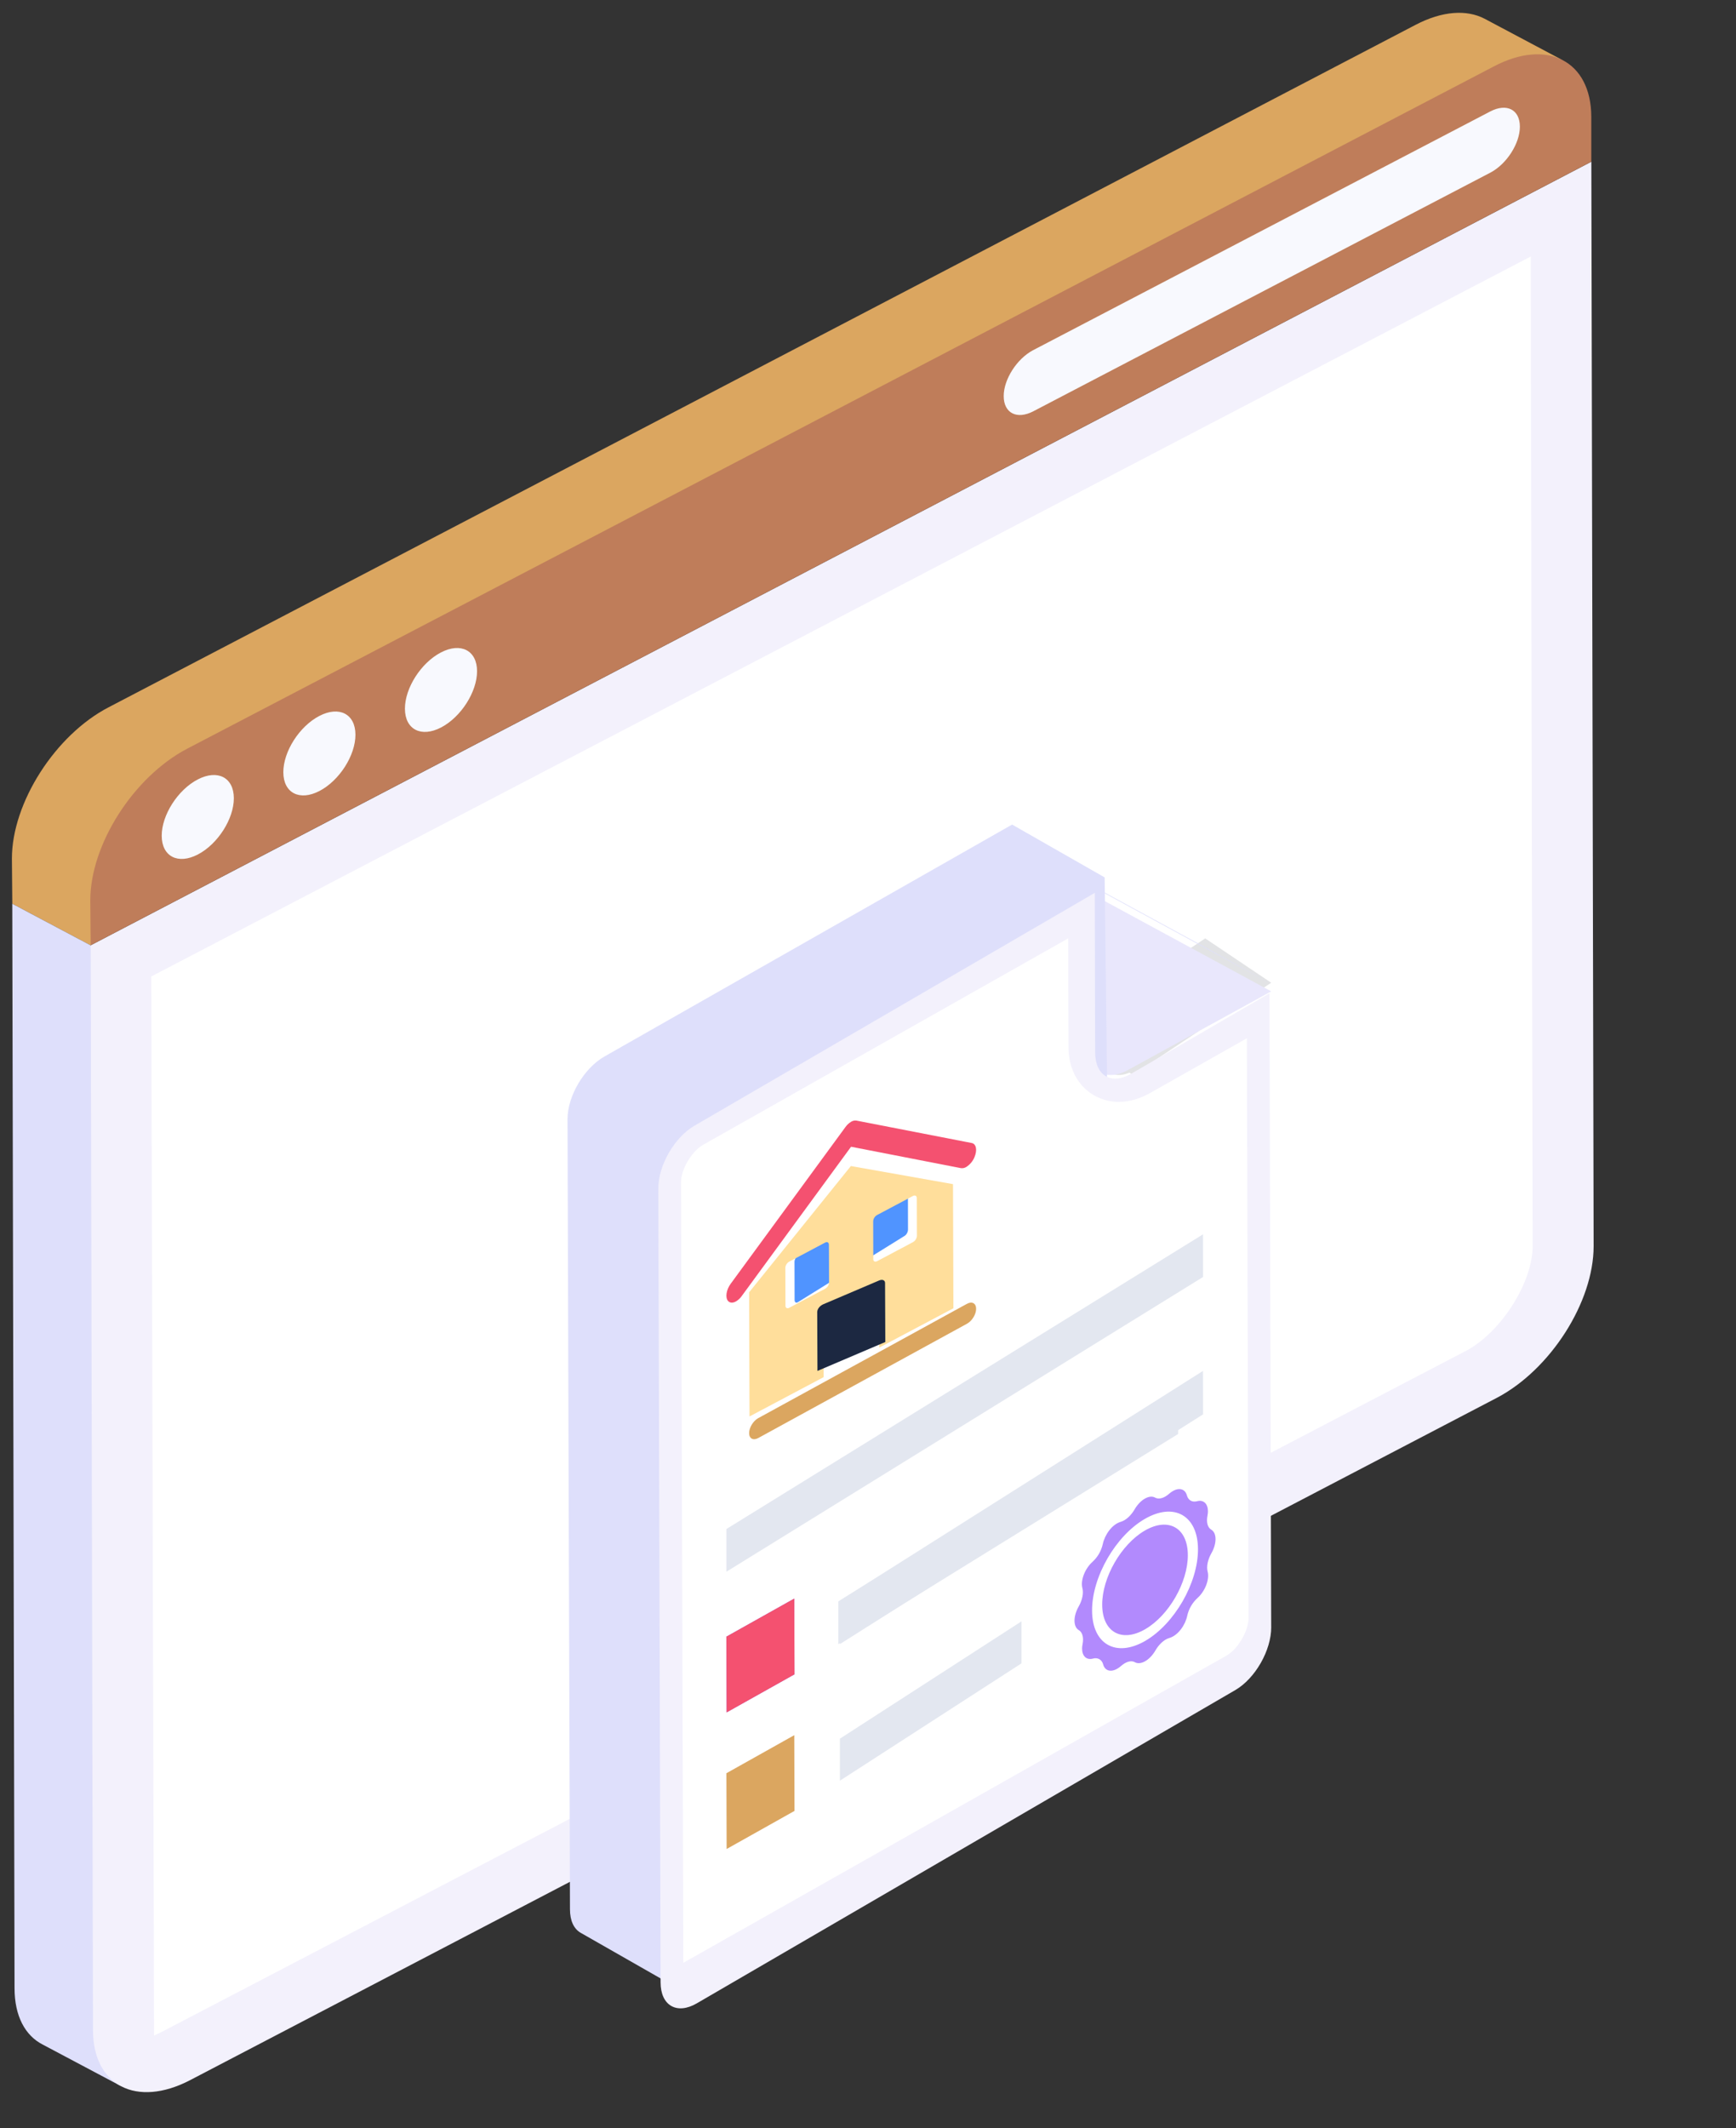 <svg width="71" height="87" viewBox="0 0 71 87" fill="none" xmlns="http://www.w3.org/2000/svg">
<rect x="0" y="0" width="71" height="87" fill="#333333" stroke="none"/>
<g clip-path="url(#clip0_2615_5168)">
<path d="M63.919 2.465C63.206 2.086 63.407 3.691 62.306 4.265L10.277 32.434C8.091 33.569 5.152 34.422 5.152 36.692L3.708 38.645L0.503 36.944L0.487 35.094C0.487 32.823 2.255 30.048 4.441 28.913L57.892 1.017C58.993 0.442 59.985 0.386 60.714 0.764L63.919 2.465Z" fill="#DBA660"/>
<path d="M4.947 85.276L1.742 83.576C1.029 83.211 0.595 82.412 0.595 81.277L0.502 36.944L3.707 38.644L19.215 64.103C19.215 65.239 4.234 84.912 4.947 85.276Z" fill="#DEDFFB"/>
<path d="M65.177 50.944C65.177 53.229 63.409 55.99 61.223 57.139L7.772 85.035C5.586 86.171 3.803 85.26 3.803 82.989L3.71 38.642L65.084 6.611L65.177 50.944Z" fill="#F3F1FC"/>
<path d="M62.682 50.95C62.682 52.416 61.407 54.441 59.979 55.209L6.533 83.104C6.456 83.139 6.379 83.174 6.301 83.209V82.999L6.186 39.917L62.605 10.486L62.682 50.95Z" fill="white"/>
<path d="M65.082 4.76V6.61L3.709 38.641L3.693 36.805C3.693 34.521 5.461 31.759 7.647 30.61L61.098 2.714C63.284 1.565 65.067 2.49 65.082 4.76Z" fill="#BF7D5A"/>
<path d="M41.05 16.19C41.05 15.505 41.589 14.669 42.245 14.319L60.95 4.556C61.623 4.206 62.161 4.48 62.161 5.179C62.161 5.864 61.623 6.7 60.967 7.05L42.261 16.813C41.589 17.163 41.05 16.889 41.05 16.19ZM18.041 29.737C17.226 30.162 16.564 29.821 16.561 28.974C16.558 28.128 17.217 27.097 18.032 26.672C18.846 26.247 19.508 26.589 19.511 27.435C19.513 28.281 18.855 29.312 18.041 29.737ZM13.068 32.333C12.253 32.758 11.59 32.417 11.588 31.57C11.585 30.724 12.243 29.693 13.058 29.268C13.872 28.843 14.535 29.185 14.537 30.031C14.54 30.877 13.882 31.908 13.068 32.333ZM8.094 34.929C7.279 35.354 6.617 35.013 6.614 34.166C6.612 33.32 7.27 32.289 8.085 31.864C8.899 31.439 9.561 31.781 9.564 32.627C9.567 33.473 8.908 34.504 8.094 34.929Z" fill="#F8F9FE"/>
<path d="M46.334 43.944L43.635 42.133L49.291 38.36L51.99 40.173L46.334 43.944Z" fill="#E2E3E5"/>
<path d="M45.376 43.839L42.706 42.191C42.974 42.355 43.343 42.332 43.75 42.083L46.42 43.73C46.012 43.98 45.643 44.003 45.376 43.839Z" fill="#E2E3E5"/>
<path d="M45.492 43.944L42.293 42.209C41.976 42.037 41.779 41.671 41.778 41.152L44.978 42.886C44.979 43.406 45.175 43.772 45.492 43.944Z" fill="#CFD0D1"/>
<path d="M44.574 36.186L41.778 34.638L49.196 38.672L51.991 40.221L44.574 36.186Z" fill="#DEDFFB"/>
<path d="M44.563 43.013L41.798 41.385L41.778 34.638L44.544 36.266L44.563 43.013Z" fill="#CFD0D1"/>
<path d="M44.563 36.499L51.991 40.526L46.127 43.744C45.276 44.21 44.586 43.832 44.583 42.904L44.563 36.5V36.499Z" fill="#E9E7FC"/>
<path d="M45.492 62.223L27.529 81.167L23.744 79.007C23.472 78.848 23.311 78.521 23.311 78.046L23.21 45.755C23.21 44.804 23.885 43.665 24.72 43.189L41.394 33.707L45.179 35.867L45.492 62.223Z" fill="#DEDFFB"/>
<path d="M51.991 66.512C51.996 67.463 51.336 68.617 50.518 69.09L28.501 81.892C27.683 82.37 27.017 81.986 27.017 81.035L26.924 48.598C26.919 47.646 27.579 46.498 28.398 46.02L44.775 36.499L44.79 43.029C44.795 43.98 45.457 44.365 46.275 43.887L51.919 40.605L51.99 66.512H51.991Z" fill="#F3F1FC"/>
<path d="M27.853 48.332C27.849 47.807 28.287 47.065 28.754 46.8L43.686 38.36L43.699 42.803C43.707 44.275 44.738 45.044 45.751 45.044C46.179 45.044 46.612 44.921 47.038 44.68L50.995 42.444L51.062 66.147C51.066 66.666 50.621 67.421 50.165 67.677L27.947 80.237L27.853 48.332Z" fill="white"/>
<path d="M29.709 64.249L49.205 52.2L49.201 50.458L29.709 62.504V64.249ZM34.286 67.208L48.183 58.62L48.18 56.877L34.286 65.463V67.208Z" fill="#E3E7F0"/>
<path d="M32.485 65.347L32.494 68.444L29.718 70L29.709 66.903L32.485 65.347Z" fill="#986FF9"/>
<path d="M34.351 67.208L49.205 57.816L49.201 56.041L34.351 65.43V67.208Z" fill="#E3E7F0"/>
<path d="M32.485 65.347L32.494 68.444L29.718 70L29.709 66.903L32.485 65.347Z" fill="#F45170"/>
<path d="M41.778 66.278L34.351 71.074V72.792L41.778 67.995V66.278Z" fill="#E3E7F0"/>
<path d="M32.485 70.931L32.494 74.027L29.718 75.584L29.709 72.487L32.485 70.931Z" fill="#DBA660"/>
<path d="M49.539 62.531C49.771 62.666 49.772 63.098 49.542 63.498C49.394 63.759 49.336 64.043 49.391 64.246C49.474 64.563 49.288 65.046 48.973 65.327C48.763 65.52 48.618 65.772 48.556 66.051C48.48 66.42 48.188 66.849 47.83 66.957C47.593 67.022 47.383 67.248 47.258 67.463C47.142 67.664 46.992 67.818 46.839 67.906C46.687 67.994 46.536 68.015 46.418 67.951C46.306 67.886 46.154 67.903 45.999 67.993C45.945 68.025 45.893 68.063 45.846 68.105C45.799 68.146 45.749 68.183 45.695 68.214C45.432 68.367 45.191 68.303 45.118 68.041C45.108 67.996 45.089 67.954 45.062 67.917C45.036 67.88 45.002 67.848 44.963 67.825C44.922 67.803 44.878 67.79 44.832 67.786C44.787 67.782 44.741 67.788 44.698 67.802C44.432 67.871 44.257 67.696 44.256 67.394C44.256 67.335 44.263 67.274 44.276 67.207C44.328 66.939 44.27 66.724 44.121 66.636C43.889 66.502 43.888 66.07 44.117 65.67C44.265 65.409 44.323 65.127 44.269 64.922C44.184 64.605 44.37 64.123 44.686 63.841C44.896 63.649 45.041 63.396 45.103 63.117C45.182 62.744 45.477 62.317 45.829 62.212C46.069 62.145 46.275 61.92 46.4 61.707C46.517 61.505 46.668 61.35 46.821 61.263C46.972 61.175 47.124 61.154 47.24 61.219C47.354 61.282 47.507 61.265 47.661 61.175C47.795 61.097 47.829 61.033 47.965 60.954C48.228 60.801 48.469 60.864 48.542 61.127C48.599 61.332 48.76 61.421 48.962 61.367C49.226 61.297 49.402 61.474 49.403 61.776C49.403 61.834 49.397 61.895 49.384 61.96C49.331 62.229 49.39 62.444 49.539 62.531ZM46.837 67.078C48.032 66.385 49 64.708 48.996 63.33C48.992 61.953 48.019 61.398 46.822 62.091C45.628 62.781 44.66 64.461 44.664 65.838C44.668 67.215 45.642 67.769 46.837 67.078Z" fill="#B28AFD"/>
<path d="M46.824 62.566C47.792 62.006 48.578 62.457 48.581 63.57C48.584 64.684 47.803 66.042 46.834 66.601C45.869 67.161 45.081 66.711 45.078 65.598C45.075 64.484 45.857 63.126 46.824 62.566Z" fill="#B28AFD"/>
<path d="M39.548 53.298C39.754 53.185 39.922 53.276 39.922 53.501C39.923 53.726 39.756 53.998 39.55 54.111L31.012 58.784C30.807 58.897 30.639 58.808 30.638 58.583C30.638 58.359 30.804 58.084 31.01 57.971L31.196 57.87L34.165 56.245L36.394 55.026L39.362 53.399L39.548 53.298Z" fill="#DBA660"/>
<path d="M35.958 52.343C36.091 52.286 36.198 52.333 36.199 52.447L36.208 54.859L33.431 56.041L33.423 53.628C33.423 53.514 33.531 53.376 33.665 53.319L35.958 52.343Z" fill="white"/>
<path d="M36.995 48.617C37.07 48.57 37.132 48.608 37.133 48.701L37.136 50.265C37.136 50.358 37.075 50.473 37 50.519L35.735 51.304C35.659 51.352 35.598 51.314 35.597 51.22L35.593 49.657C35.593 49.564 35.654 49.45 35.73 49.402L36.995 48.617ZM33.895 50.541C33.971 50.495 34.032 50.534 34.032 50.626L34.037 52.19C34.037 52.283 33.976 52.397 33.901 52.443L32.636 53.229C32.56 53.276 32.498 53.239 32.498 53.145L32.494 51.581C32.494 51.489 32.555 51.375 32.631 51.327L33.896 50.542L33.895 50.541Z" fill="#5094FF"/>
<path d="M34.804 45.859C34.87 45.816 34.948 45.797 35.026 45.808L39.744 46.725C39.928 46.761 39.976 47.019 39.855 47.302C39.788 47.466 39.672 47.605 39.524 47.701C39.459 47.744 39.38 47.762 39.303 47.752L39.174 47.727L34.807 46.877L30.459 52.812L30.331 52.987C30.271 53.071 30.196 53.141 30.109 53.194C29.982 53.269 29.855 53.27 29.777 53.183C29.654 53.042 29.703 52.725 29.884 52.478L34.582 46.066C34.642 45.983 34.717 45.912 34.804 45.859Z" fill="#F45170"/>
<path d="M34.799 47.666L38.977 48.406L38.993 53.48L35.961 55.087L35.953 52.623C35.953 52.507 35.864 52.459 35.755 52.517L33.876 53.514C33.818 53.549 33.77 53.595 33.735 53.65C33.701 53.705 33.681 53.767 33.678 53.83L33.686 56.295L30.654 57.902L30.638 52.828L34.799 47.666ZM37.5 50.523L37.496 48.974C37.496 48.883 37.423 48.844 37.336 48.891L35.87 49.669C35.823 49.696 35.785 49.734 35.758 49.778C35.73 49.822 35.715 49.871 35.712 49.922L35.716 51.47C35.716 51.563 35.788 51.6 35.876 51.553L37.342 50.775C37.388 50.747 37.426 50.71 37.454 50.666C37.481 50.623 37.497 50.573 37.5 50.523ZM33.907 52.429L33.902 50.88C33.902 50.789 33.831 50.75 33.743 50.797L32.276 51.575C32.23 51.602 32.192 51.64 32.165 51.683C32.137 51.727 32.122 51.776 32.119 51.827L32.124 53.375C32.124 53.468 32.194 53.505 32.282 53.458L33.749 52.681C33.795 52.653 33.834 52.616 33.861 52.572C33.888 52.529 33.904 52.48 33.907 52.43" fill="#FFDE9B"/>
<path d="M36.198 52.447C36.198 52.333 36.09 52.286 35.956 52.343L33.665 53.319C33.594 53.353 33.535 53.399 33.493 53.453C33.452 53.506 33.427 53.567 33.423 53.629L33.433 56.041L36.208 54.859L36.198 52.448V52.447Z" fill="#1C2841"/>
</g>
<defs>
<clipPath id="clip0_2615_5168">
<rect width="65.916" height="85.613" fill="white" transform="translate(0 0.524)"/>
</clipPath>
</defs>
</svg>
